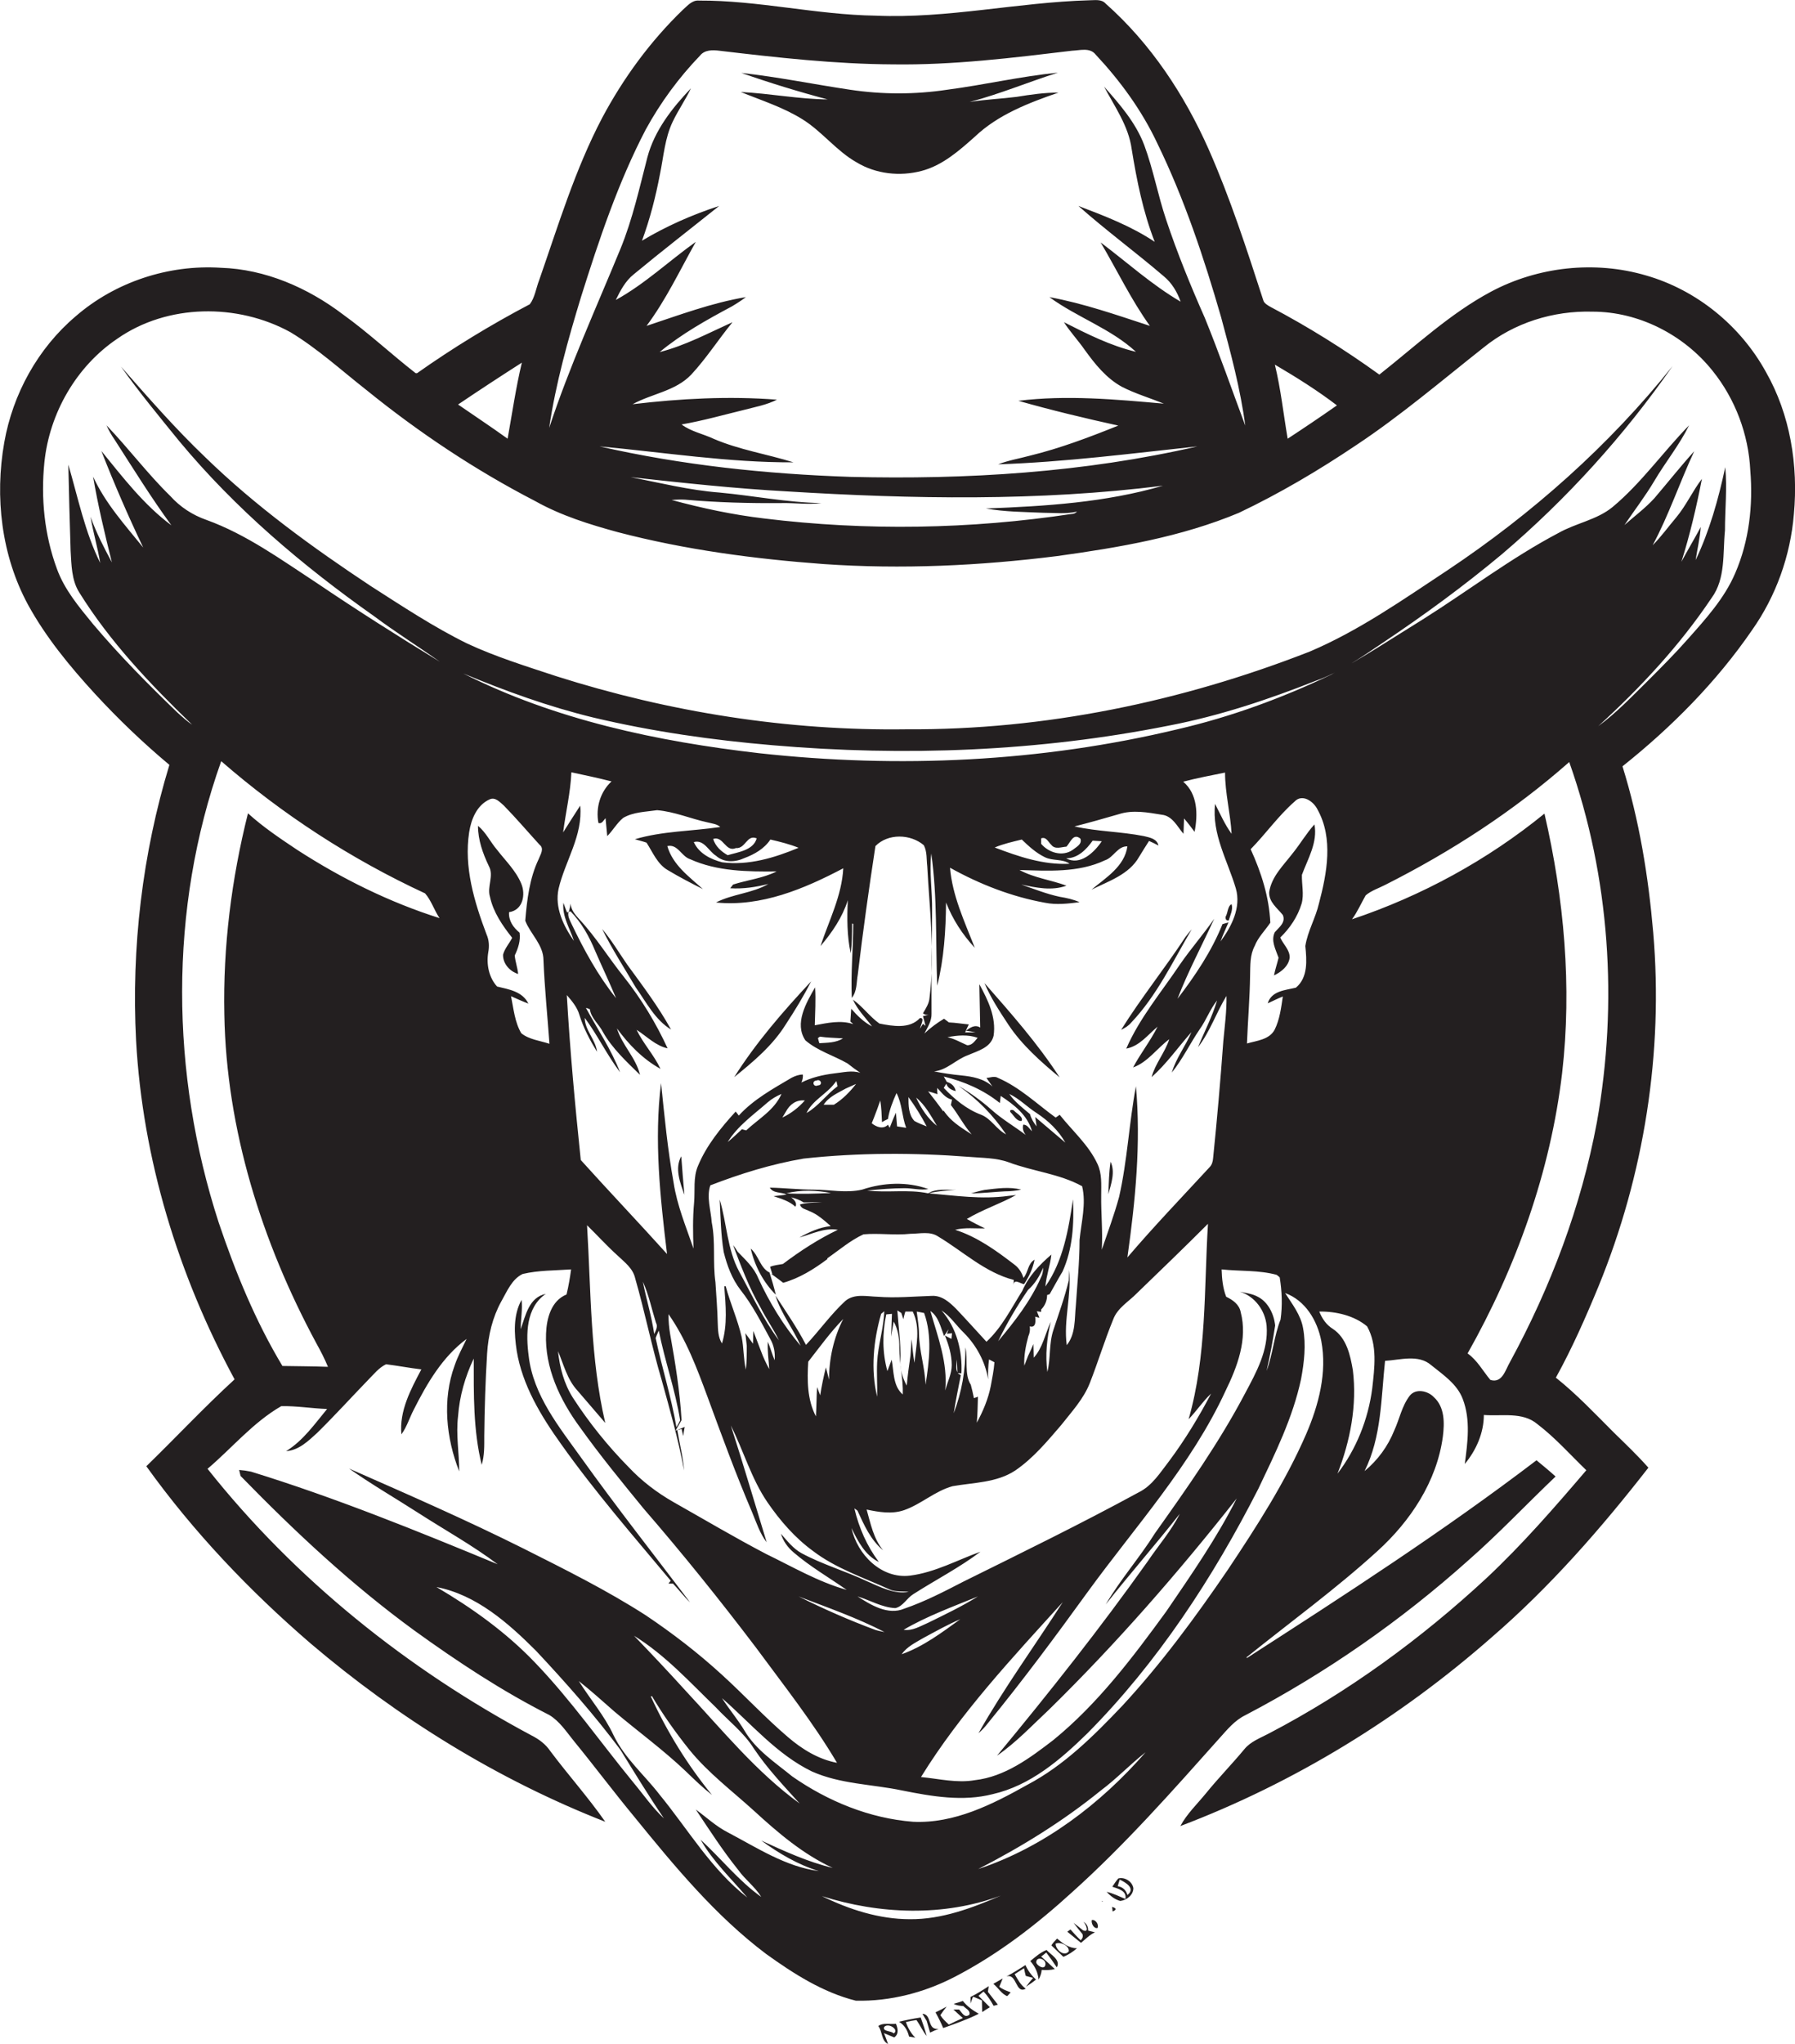 <?xml version="1.0" encoding="utf-8"?>
<!-- Generator: Adobe Illustrator 19.2.0, SVG Export Plug-In . SVG Version: 6.00 Build 0)  -->
<svg version="1.1" id="Layer_1" xmlns="http://www.w3.org/2000/svg" xmlns:xlink="http://www.w3.org/1999/xlink" x="0px" y="0px"
	 viewBox="0 0 630.5 717.5" enable-background="new 0 0 630.5 717.5" xml:space="preserve">
<g>
	<path fill="#231F20" d="M620.3,130.6c-8.9-16.2-24.3-28.8-42.1-33.9c-18-5.3-38-3.1-54.5,5.7c-14.4,7.7-26.4,19-39.2,29.1
		c-12.2-8.8-25-16.8-38.3-23.8c-1-0.6-2.2-1.2-2.5-2.4c-5.8-17.9-11.6-35.8-19.2-53c-8.5-19.1-20.3-37-36.1-51
		c-1.5-1.7-3.8-1.2-5.8-1.2c-25.1,0.7-49.8,6.5-75,5.4c-20.8-0.3-41.3-5.4-62.1-5.3c-2.4-0.2-4,1.8-5.7,3.3
		c-11.4,11-20.9,24-28.3,37.9c-9.5,18.1-15.4,37.7-22.1,56.9c-1.1,2.8-1.5,6.1-3.3,8.5c-13.7,7.2-27,15.3-39.6,24.2l-0.5,0
		c-8.6-6.7-16.6-14.2-25.5-20.6C108.1,101,93.2,94.5,77.6,94c-18.4-1.2-37.2,5-51.1,17.1c-13.2,11.2-22,27.2-25,44.2
		c-3.4,19.2-1,39.7,8.3,56.9c6.3,11.5,14.7,21.7,23.6,31.4c8.2,8.9,16.9,17.2,26.1,24.9c-9.5,31.2-13.4,64.2-11.7,96.8
		c2.3,41.6,14.8,82.3,34.6,118.9c-10.7,9.8-20.6,20.4-31,30.5c16.5,23,36.2,43.7,57.7,62.2c30.8,26.2,65.7,47.8,103.5,62.6
		c-6-8.6-13-16.4-19.3-24.8c-1.6-2.4-4-4.2-6.6-5.5c-43.6-23.3-83-54.8-113.8-93.6c8.6-7.3,16-16.3,25.9-22c5.4-0.1,10.7,0.8,16.1,1
		c-4.4,5.3-8.4,11.1-14.4,14.8c4.5-0.3,7.8-3.6,10.9-6.4c6.2-6.1,12.1-12.6,18.1-18.8c1.9-1.9,3.6-4.1,6.1-5.3
		c4.1,0.5,8.2,1.3,12.4,1.8c-3.7,7-7.8,14.6-7,22.8c1.9-2.6,2.8-5.7,4.3-8.6c4.7-9.3,10.1-18.6,18.6-24.9c-1.5,3.1-3.1,6.1-4.2,9.3
		c-4.4,12-3,25.5,1.6,37.2c0-6.5-1.2-12.9-0.4-19.4c0.5-7,2.5-13.9,5.5-20.2c0,12.5-0.2,25.1,2.8,37.3c1-3.3,0.9-6.7,0.9-10.1
		c0.1-9.7,0.4-19.3,1-29c0.4-6.4,1.9-12.7,5-18.3c2-3.5,3.7-7.8,7.5-9.6c5.5-1.3,11.3-1.2,17-1.6c-0.4,3-0.9,5.9-1.6,8.8
		c-5.4,2.2-7,8.4-7.2,13.7c-0.5,12,4.9,23.4,11.9,32.9c7,9.8,14.7,19.2,22.4,28.6c13.7,15.8,26.8,32.1,39.4,48.7
		c9.8,13.3,20.1,26.3,28.5,40.5c-6.5-1.2-12.3-4.8-17.2-9c-8.1-6.9-15.3-14.7-23.1-21.8c-8.4-7.7-17.5-14.7-26.9-21
		c-13.7-8.8-28.2-16-42.7-23.3c-20.2-10.1-40.8-19.1-61.5-28.2c7.8,5.5,16.1,10.3,24.2,15.5c9.3,6,19.1,11.4,28,18.1
		c-28.5-11.8-57.1-23.4-86.6-32.5c-1.4-0.3-2.8-0.5-4.2-0.6c0.1,0.5,0.4,1.6,0.5,2.1c19,19.5,39,38.2,61.1,54.3
		c15.1,10.9,30.7,21.2,47.3,29.6c3.7,2.2,6.1,6,8.8,9.3c7.2,8.8,14,17.9,21.3,26.7c14,17.2,28.3,34.5,46.1,47.9
		c9.6,6.9,19.9,13.5,31.5,16.4c12.1,0.3,24.3-2.9,35-8.5c15-7.8,28.5-18.2,41-29.6c18.6-16.7,35.2-35.5,51.8-54.1c2.7-3,5.3-6.2,9-8
		c28.3-14.8,54.7-33.2,78.5-54.5c10.6-9.3,20.3-19.6,30.5-29.3c-2.2-2-4.4-3.8-6.7-5.7c-32.7,24.9-67.2,47.2-101.7,69.4l-0.2-0.2
		c15.4-12.4,31.4-24,46-37.3c11.6-10.5,20.9-24.5,23-40.2c0.6-4.8,0.7-10.4-3.2-13.9c-2.1-2.2-6.3-3.1-8.4-0.5
		c-2.8,3.6-3.6,8.2-5.5,12.3c-2.2,5.5-5.8,10.4-10.4,14.2c6-12,5.8-25.7,7.2-38.7c5.3-0.3,11.7-2.4,16.2,1.5
		c4.2,3.4,9.1,6.6,11.1,11.9c2.8,7.3,1.7,15.3,0.7,22.8c4-4.8,6.7-10.9,6.7-17.2c6.3,0.5,13.6-1.2,18.8,3.2
		c6.3,4.8,11.5,10.7,17.2,16.2c-11.2,13.1-22.5,26.1-35.1,37.9c-23,21.3-48.6,40-76.4,54.5c-3,1.6-6.4,2.8-8.6,5.5
		c-4.4,5.3-9.2,10.2-13.5,15.5c-3.1,3.8-6.7,7.2-9,11.5c40.1-15.2,77.2-38,109.4-66.3c20.5-17.7,38.4-38.2,55-59.5
		c-3.8-4.3-8-8.3-12.1-12.3c-6.6-6.6-13.1-13.5-20.4-19.3c5.7-10.3,10.5-21.2,15-32.1c16-39.1,22.8-82,19.2-124.1
		c-1.7-19.8-4.9-39.5-10.8-58.4c17.2-13.7,33-29.6,45.5-47.8c8.4-11.9,13.5-26.1,14.7-40.7C631.7,163.3,628.8,145.5,620.3,130.6z
		 M469.6,142.3c-5.7,4-11.5,7.9-17.3,11.7c-1.5-8.7-2.4-17.4-4.5-26C455.3,132.4,462.8,137.1,469.6,142.3z M204.1,104.2
		c6.3-20,13-40.1,22.7-58.7c5.2-9.5,11.6-18.2,19.1-26c1.6-2,4.3-2,6.7-1.7c20.3,2.4,40.7,4.7,61.1,4.8c21.1,0.3,42-2.3,62.9-4.8
		c2.7-0.1,6.2-1.2,8.2,1.3c8.7,9.3,16.3,19.7,21.7,31.2c9.5,19.5,16.4,40.2,22.4,61c3.4,12.6,6.8,25.2,8.5,38.1
		c-4.7-12.6-9.1-25.3-14.2-37.8c-5-11.3-9.7-22.8-13.6-34.5c-2.9-8.6-4.5-17.6-7.7-26.2c-3-7.9-8.6-14.3-14.1-20.5
		c3.7,7,8.6,13.8,9.7,21.9c1.8,11.1,4,22.1,8.1,32.6c-8.2-5.5-17.6-9.1-26.8-12.6c9.7,8.6,20.2,16.3,30,24.7
		c2.8,2.3,4.7,5.5,5.9,8.9c-10.1-5.9-18.8-13.8-28.1-20.8c5.8,9.8,10.7,20.1,17.3,29.3c-11.6-3.8-23.3-7.9-35.3-10.1
		c9.7,7.1,21.5,11,30.4,19.2c-8.9-2.1-17.2-6.3-25.3-10.4c2.2,3.4,5,6.4,7.3,9.7c3.6,5,7.6,10,13.1,13c4.7,2.4,9.8,3.9,14.7,5.9
		c-16.9-1.5-34.1-3.1-51.1-1c11.6,3.3,23.3,6.1,35.1,8.7c-10.2,4.1-20.5,8-31.2,10.6c-3.7,1-7.4,1.6-11,3c23.5-0.8,46.7-3.8,70-6.3
		c-39.9,9.2-81.1,11.7-121.9,10.7c-29.6-1-59.2-4.1-88.1-10.7c22.7,2.1,45.3,5.7,68.1,5.6c-9.3-2.9-19-4.4-27.9-8.2
		c-3.8-1.8-8.1-2.6-11.4-5.1c7.5-1.3,14.9-3.4,22.3-5.2c3.8-1,7.7-1.7,11.2-3.5c-16.9-1.3-33.9-0.4-50.7,1.6
		c6.7-3.7,15.1-4.6,20.6-10.4c5.3-5.7,9.5-12.3,14.5-18.4c-8.4,3.8-16.6,8.2-25.6,10.5c7.7-6.4,16.5-11.3,25.3-16
		c1.7-1,3.4-2.1,5-3.3c-12,2-23.4,6.3-34.9,10.1c6.8-9.1,11.7-19.5,17.3-29.5c-9.4,6.7-17.9,14.8-28.1,20.4c1.6-3.3,3.4-6.7,6.3-9
		c9.9-8.2,20-16,30-24c-9.5,3.1-18.6,7.1-27.1,12.2c2.8-7.6,4.8-15.4,6.3-23.3c1.3-6.2,1.7-12.7,4.5-18.5c1.9-4,4.5-7.7,6.4-11.7
		c-6.6,6.9-12.8,14.8-15.3,24.2c-2.8,10.8-5.2,21.7-9.4,32c-8.6,20.9-18,41.5-25.1,63C195.2,134.6,199.5,119.3,204.1,104.2z
		 M366.4,180c4,0,8,0.5,11.9-0.4c-0.5,0.5-1.1,0.8-1.8,0.8c-35.7,5.4-72.2,6-108.1,1.6c-11-1.3-21.8-3.6-32.5-6.5
		c1.5-0.1,3.1-0.2,4.7-0.1c11.3,1,22.6,1.3,33.9,1.2c4.7-0.1,9.4,0.6,14,0c-12-0.2-23.9-2.6-35.8-3.7c-10.5-0.8-20.8-3.4-31.2-5.4
		c18.3,2,36.6,4,55,5c43.9,2.7,88.2,3.5,132-2c-20.2,5.9-41.3,7.2-62.2,8C353,179.7,359.7,179.7,366.4,180z M183.3,127.3
		c-2.1,8.8-3.4,17.8-5,26.7c-5.7-4.1-11.6-8-17.4-12C168.3,137,175.8,132.1,183.3,127.3z M104.5,298.4c-6-4-12-8-17.4-12.9
		c-5.8,23.1-8.8,46.9-8.3,70.6c0.7,40.4,13.2,80,32.3,115.4c1.5,2.7,2.9,5.4,4.1,8.3c-5.3-0.2-10.6-0.2-16-0.3
		c-9.5-15.8-16.5-32.9-22.4-50.4C59.9,377,59.2,319.1,77.7,267.2c21.5,18.7,45.7,34.4,71.6,46.4c2.2,2.5,3.2,5.9,5.1,8.7
		C136.7,316.7,120,308.4,104.5,298.4z M183.1,362.7c-2.3-3.9-2.7-8.6-3.6-13c2,0.9,4,1.8,6.1,2.6c-2.1-4.3-6.9-5-11-6
		c-2.9-3.2-3.8-7.8-3.1-12c0.4-2.1,0.3-4.3-0.6-6.3c-4.3-11.4-8-23.6-6.1-35.9c0.7-4.5,2.7-9.5,7.2-11.5c2-0.9,3.6,1,5,2.2
		c4.3,4.4,8.3,9.1,12.5,13.7c1.8,1.4,0.3,3.5-0.3,5.1c-3.2,6.7-4.1,14.3-4.7,21.6c1.8,4.7,6.4,8.4,6.4,13.9
		c0.4,9.8,1.4,19.5,2.1,29.3C189.6,365.3,185.8,364.9,183.1,362.7z M199.1,349.3c1.8,2.1,3.6,4.2,4.4,6.9c1.4,4.6,3.7,8.9,6.2,13
		c-0.5-4.3-4.3-7.6-4.3-11.9c4.5,6.1,7.8,13,12.4,19.1c-3.1-8-7.9-15.1-12-22.6c0.4,0.1,1.1,0.3,1.4,0.5c0.4,3.1,3.2,5.2,4.6,8
		c3.3,5.8,8.3,10.4,13,15c-1.4-6-6.3-10.4-8.1-16.3c4.1,5.6,9.1,10.8,15.3,14.2c-2.3-4.9-6.1-8.9-8.4-13.7c3.6,2.3,6.7,5.6,10.9,6.5
		c-4.1-8.9-9.2-17.3-15.3-25c-5.4-6.7-9.9-14.1-15.8-20.4c-1.4-1.5-2.8-3.2-3-5.4c-0.1,1-0.3,1.9-0.6,2.9l0.6-0.2
		c3.9,4,6.6,8.9,8.7,14c2.4,5.5,5,11,7.3,16.5c-6.4-8-11.3-17-15.7-26.2c-0.6-1.3-1.4-2.7-1-4.1l-0.5,0.2c-0.5-1.1-0.9-2.3-1.3-3.4
		c-0.5,4.8,2.3,9,3.7,13.4c-3.7-5.3-6.8-11.7-5.4-18.3c2.3-9.8,8.6-18.7,7.6-29.2c-2,3.1-4,6.2-6,9.4c0.9-7,2.6-14,2.9-21.1
		c4.7,1,9.4,2,14.1,3.2c-4,3.7-5.6,9.3-4.6,14.6c1.3,0.4,1.8-1,2.5-1.7c0.2,2.1,0.4,4.2,0.6,6.3c2-2,3.4-4.6,5.6-6.4
		c3.6-2.1,7.9-2.1,11.9-2.7c6.1,0.5,11.8,3,17.8,4.3c1.5,0.4,3.2,0.5,4.4,1.6c-10,1.5-20.3,1.4-30,4.3c1.3,0.4,2.7,0.7,4.1,1.2
		c2.2,3.4,3.8,7.5,7.4,9.6c4,2.4,8.2,4.6,12.4,6.7c-4.9-4.4-10.6-8.5-12.5-15.1c3.7-0.8,4.9,3.6,8,4.6c9.5,4.3,20.2,4.4,30.4,4.3
		c-4.8,2.4-10.3,3-15.3,4.6l-1,1.3c4.5,0.3,9-0.4,13.4-1.5c-5.7,3.3-12.6,3.5-18.4,6.5c15.9,1.6,31-4.8,44.7-12
		c-0.5,9.6-5,18.3-8,27.3c4.1-4.8,7.7-10.1,9.6-16.1c-0.3,6.2-0.3,12.5,1,18.6c0.5-3.5,0.5-6.9,0.5-10.4l0.4,0.1
		c0,8.7-0.9,17.3-0.5,26c1.9-2.4,1.6-5.4,2.1-8.2c1.8-15.1,3.9-30.1,6.2-45.1c4.4-4.5,12.3-4.3,17-0.3c1.2,2.3,0.9,5,1.2,7.4
		c0.8,15.3,2.8,30.8,0.8,46.1c-0.1,2-1.3,3.8-2.3,5.5c0.7,0.6,1.7,0.7,2.9,0.3l-2.9,0.7c0.2,0.8,0.7,2.5,0.9,3.4l-0.9-0.7
		c-0.3,0.4-0.8,1.3-1,1.7c0-1,1.9-4-0.1-3.7c-3.6,3.9-9.6,2.8-14.2,1.9c-3.4-2.4-5.9-6-9.3-8.4c1.6,3.6,4.4,6.3,6.7,9.4
		c-2.9-1.5-5.2-3.8-7.3-6.2c-0.1,1.1-0.2,3.4-0.3,4.5c0.3,0.2,0.8,0.7,1,0.9c-4.4-1.5-9.1-0.4-13.5,0.4c0.1-4.4,0.4-8.9,0.1-13.3
		c-3.1,5.4-7.4,12.7-3.4,18.6c4.3,3.7,9.9,5.3,14.8,8.1c1.5,1.2,3,2.3,4.5,3.3c-3-1-6.2-0.1-9.2,0.2c-4,0.5-7.9,1.4-11.5,3.2
		c0.4-0.9,0.6-1.9,0.5-2.8c-1.4,0-2.7,0.5-3.9,1.1c-6.6,3.9-13.4,7.6-18.6,13.3c-0.3-0.4-0.8-1.1-1.1-1.4
		c-5.2,5.7-10.2,11.8-13.2,19c-1.8,4.1-1,8.7-1.4,13c-0.5,5.4-0.4,10.8-0.2,16.1c-2.6-7.6-5.8-15.2-7-23.2
		c-2.1-11.6-3.2-23.3-4.4-34.9c-2.5,20-0.3,40.2,2.1,60c-10-11.1-20.3-21.9-30.3-33C202,388,200.2,368.7,199.1,349.3z M255.6,300.2
		c-2.3-1.3-4.3-3.1-5.1-5.7c3.6-1.2,4.3,4.8,8,3.2c3.4,0.3,3.8-4.9,7.3-3.4C264.6,298.5,259.3,299.1,255.6,300.2z M270.6,294.7
		c3.4,0.8,6.7,1.6,9.9,2.9c-8.4,3.5-17.6,6.3-26.8,5.1c-4-1-8.2-3.1-10-7.1c3.6-1,5.2,3.2,7.8,4.8c2.8,2.5,6.8,2.3,10,0.8
		C265,299.9,268.5,297.9,270.6,294.7z M333.7,304.6c10.4,5.8,21.7,10.2,33.4,12.3c4,0.8,8.1,0.3,12.1-0.2c-2.2-1-4.6-1.5-7-1.9
		c-4.7-1-9.1-2.8-13.5-4.3c5.2,1.1,10.7,2.3,15.9,0.4c-5.4-2-11.3-2.7-16.5-5.5c10,0.3,20.7,1,30-3.4c3.1-1,4.4-5,7.9-4.9
		c-1,7.1-7.6,11-12.6,15.2c6-3,13.2-5.3,16.7-11.5c1.2-1.9,2.3-3.8,3.5-5.6c1.1,0.5,2.2,1,3.3,1.6c-0.5-2.4-3.1-2.8-5.1-3.3
		c-8.1-1.6-16.4-1.6-24.4-3.4c5.2-1.3,10.4-2.8,15.6-4.3c4.9-1.6,10.2-0.6,15.1,0.2c3.7,0.4,5.4,4.1,7.6,6.7
		c0.1-1.8,0.1-3.6,0.2-5.4c1.3,1.5,2.5,3.1,3.7,4.7c1.2-6.1,1.1-13.3-4-17.6c4.9-1.3,9.8-2.2,14.7-3.2c0,7.2,1.9,14.3,2.3,21.5
		c-2.4-3.3-4-7-5.8-10.5c-1.2,10.6,4.4,19.9,7.3,29.7c1.9,6.7-1.5,13.3-5.4,18.6c0.8-2.3,1.9-4.5,2.8-6.7c-0.5,0.1-1.6,0.5-2.1,0.6
		c-3.8,9.5-9.6,18.1-15.8,26.2c3.7-9.6,8.6-18.7,12.9-28.1c-3.8,5.5-8.2,10.5-12,16c-6.5,9.7-14.2,18.8-18.9,29.6
		c4.7-0.9,7.5-4.8,11-7.7c-2.5,5-6,9.4-8.6,14.3c5.1-1.8,8.4-6.7,12.7-9.9c-1.5,4.7-4.9,8.5-6.2,13.3c5.3-4.7,9.3-10.5,14-15.8
		c-2,4.8-5.4,9.1-6.9,14.2c3.8-4.7,6.4-10.2,9.8-15.2c2.3-3.2,3.6-7,6.1-10.1c-1.7,5.7-4.5,11-6.7,16.4c4.2-5.4,6.4-12.1,10-18
		c0.1,5.3-0.6,10.5-1.1,15.8c-1,13.8-2.2,27.5-3.6,41.2c-0.1,1.2-0.4,2.3-1.3,3.2c-9.7,10.5-19.5,20.7-28.8,31.6
		c2.8-19.9,4.8-40,3-60.1c-2.4,12.8-3,26-5.9,38.8c-1.7,6.3-4,12.4-6.1,18.6c0.4-6.4-0.3-12.8-0.2-19.2c0-3.7,0.3-7.5-1.3-10.9
		c-3.1-6.7-8.8-11.6-13.3-17.3c-0.3,0.3-1.1,0.8-1.4,1c-6.6-4.8-12.6-10.6-20.2-13.9c-1.3-0.8-2.8-0.1-4.1,0c0.7,1,1.4,2,2.1,3
		c-3-2.8-7.1-3.5-11-3.9c-3.2-0.3-6.4-0.8-9.5-1.4c4.6-0.5,7.7-4.2,11.9-5.7c3.4-1.5,8-2.6,9-6.8c1-6.5-2-12.6-5-18.1
		c0.1,5.1,0.2,10.1,0.3,15.2c-1.9-1.2-3.6,0.1-5,1.1c0.8,0.1,2.5,0.4,3.4,0.6c-1.2,0-2.5,0-3.7,0c0.4-1,0.9-1.9,1.3-2.8
		c-2.3-0.2-4.6-0.6-7-0.7c-0.4-0.3-1.3-1-1.7-1.3c-2.5,1.5-4.8,3.2-6.9,5.2c1.1-2.2,2.6-4.4,2.5-7c-0.1-12,0.2-24.1,0.2-36.1
		c0.1-6.7-1-13.4-0.3-20.1c2.2,15.4,1.5,31,2.1,46.4c2.4-9.5,3-19.4,3.1-29.2c2.3,5.9,5.8,11.3,10.1,15.9
		C338.7,323.3,334.5,314.3,333.7,304.6z M376.7,298.4c-3.6,2.4-8.4,0.9-11-2.2c0-0.5,0-1.5,0-1.9c1.8-0.7,2.5,1.3,3.6,2.3
		c1.3,1.7,3.6,0.7,5.3,0.6c1.4-1.5,2.4-4.9,4.9-2.8C380.2,296.4,377.9,297.4,376.7,298.4z M383.8,295.1c0.8,0,2.4,0.2,3.2,0.2
		c-2.6,3.9-7.6,8.7-12.5,6C378.6,301.3,381.6,298.2,383.8,295.1z M367,300.9c2.8,1.4,6.2,0.5,8.7,2.3c-9.1,0.5-17.9-2.5-26.3-5.7
		c3-1.3,6.3-2,9.5-2.8C361.4,297.1,363.9,299.4,367,300.9z M439.3,298.1c5.3-5.4,9.7-11.7,15.4-16.7c2.7-2.9,6.7-0.1,8.1,2.8
		c5.6,10.1,3.3,22.3,0.5,32.9c-1.2,5.2-4,9.8-4.8,15c0.5,5,1,11-3.3,14.6c-3.7,0.9-8.6,1.1-9.9,5.5c1.8-0.8,3.5-1.7,5.3-2.4
		c-0.6,4-1.1,8.1-2.9,11.7c-1.9,3.5-6.3,3.8-9.7,4.8c0.3-8,1-16,1.1-24c0.1-3.4-0.1-7,1.6-10.2c1.2-3.1,3.7-5.5,5.5-8.2
		C445.8,314.9,443,306.2,439.3,298.1z M448.4,447.5c0.3,0.2,0.8,0.6,1.1,0.9c0.8,4.9,1,9.9,0.3,14.8c-2.3,5.8-2.7,12.1-4.9,18
		c1.2-5.3,2.2-10.6,3-15.9c-0.4-4-2.5-8.4-6.3-10.2c-1.9-1-4.1-1.2-6.1-1.7c5.3,1.7,8.9,6.6,9.4,12c0.7,8.5-3.6,16.3-7.5,23.6
		c-9.1,17.3-20.4,33.3-31.7,49.2c-5.4,8.6-12.2,16.3-17.3,25c8.5-10.8,17.6-21.1,26-31.8c-3,6-7.5,11.1-11.2,16.6
		c-16.7,23.5-34.6,46.1-53,68.3c6.7-4.6,12.3-10.6,18.2-16.1c23.7-23.2,45.5-48.2,66-74.2c-7,13.9-15.9,26.7-24.7,39.6
		c-11.8,16.2-24.1,32.5-39.7,45.2c-8.2,6.3-17,12.9-27.6,14.1c-6.3,1.1-12.6-0.5-18.9-1.1c13.9-22.5,32.1-41.9,49.8-61.4
		c-9.8,15.3-20.6,30.1-29.6,46c1.2-1,2.3-2.2,3.3-3.5c12.2-14.9,23.7-30.4,35-46c16.8-23.1,36.4-44.5,48.5-70.7
		c4.1-8.4,7.8-18.1,5.3-27.6c-0.5-2.7-2.8-4.3-5.1-5.4c-1.2-3.1-1.5-6.4-1.6-9.6C435.6,446.3,442.1,445.8,448.4,447.5z M319.6,553.1
		c-10,1.2-18.5-7.4-20.5-16.7c2.2,4.6,4.8,9.6,9.6,11.9c-4.2-5.6-7-12-8.6-18.8c0.3,0.2,0.9,0.6,1.1,0.8c2.3,5,4.6,10.3,9,13.9
		c-3.4-4.1-4.4-9.4-5.8-14.3c4.3,0.9,8.9,1.7,13.2,0.2c6-2.1,10.8-6.7,17-8.4c7.4-1.3,15.5-1.2,22-5.5c6.3-4.3,11.2-10.2,16.1-15.9
		c3.7-4.7,7.9-9.2,10.1-14.8c2.9-7.4,5.2-15,8.2-22.3c1.5-4.1,5.5-6.3,8.3-9.2c8.4-8.1,16.8-16.2,25-24.4
		c-1.4,22.9-0.4,46.3-6.8,68.6c2.8-2.9,5-6.3,7.9-9c-4.3,8.2-9.1,16.1-14.6,23.5c-3.2,4.1-6,8.8-10.9,11.2
		c-20.2,11-40.9,21.1-61.5,31.3c-6.8,3.5-13.5,7-20.8,9.5c-5.7,2.4-11.7-1.3-16.4-4.3c4.4,1.3,8.6,3.9,13.3,4.1
		c2.7-0.6,4-3.5,6.3-4.9c7.8-5,16.2-9.3,23.6-14.9C336.3,547.6,328.4,552,319.6,553.1z M283.1,472.1c-3.1-6-7-11.6-10.7-17.3
		c1.9,6.3,6.2,11.5,8.8,17.6c-6.1-7.2-11-15.3-14.9-23.8c-1.5-3.7-4.5-6.4-7.2-9.2c-0.5-0.8-1-1.6-1.6-2.3
		c2.8,7.4,5.6,14.9,9.6,21.8c2,4,4.6,7.6,6.5,11.6c-5.6-7.5-9.5-16-14-24.2c-4.2-7.8-4.3-16.9-6.8-25.2c0.3,6.1,0.4,12.3,1.4,18.4
		c1.2,4.8,2.9,9.4,5.9,13.3c4.2,5.3,7.3,11.4,10.5,17.3c1.3,2.3,1.7,4.8,1.5,7.4c-0.9-2.1-1.5-4.4-2.4-6.5c-0.2,3.2,0.3,6.4,0.5,9.6
		c-1.1-2-2.1-4.1-2.9-6.3c-0.9-2.4-1.8-4.7-2.7-7.1c0,1.5-0.1,3-0.1,4.5c-0.9-1.2-1.8-2.5-2.7-3.7c0.2,1.5,0.3,3,0.5,4.4
		c0,2.8,0,5.6-0.3,8.4c-0.9-3.8-0.7-7.7-1.5-11.5c-1.4-6.1-4-11.8-5.6-17.8l-0.5,0c0.5,6.7,1.2,13.5-0.8,20.1
		c-1.4-2.2-1.4-4.8-1.5-7.3c-0.1-4.7-0.5-9.4-0.8-14.2c-1-7,0.1-14-1.3-21c-0.3-4.3-1.9-8.9-0.5-13c10.6-4.1,21.6-7.5,32.8-9.4
		c19.3-2.1,38.8-2.1,58.1-0.6c4.6,0.4,9.5,0.3,13.9,1.9c8.5,3.2,17.8,4,25.8,8.4c1.5,6.2-0.3,12.6-0.9,18.9c0,7.7-0.8,15.3-1.3,22.9
		c-0.5,4.8,0,10-3.2,14c-1.2-8.9,1.8-17.6,0.8-26.4c0,0.9-0.1,2.8-0.1,3.7c-1.4,5.9-3.5,11.6-5.4,17.4c-1.6,4.8-0.9,9.9-2.1,14.7
		c-0.8-5.9-0.2-11.8,1.2-17.6c-2,4.2-2.8,9.1-6,12.6c0-1.2-0.1-3.6-0.1-4.8c-0.6,1.4-1.2,2.8-1.9,4.2c-0.4,1.1-0.9,2.3-1.3,3.4
		c-0.2-3.5,0.5-6.9,1.4-10.3c0.5-1.1,0.7-2.3,0.5-3.5c2.3,0.7,2.1-2.2,1.9-3.4l1.5,0.4c-0.2-0.6-0.7-1.7-0.9-2.3l1.5,0.2l0-0.8
		c1.4-1.4,2.1-3.2,2.1-5.1l0.9-0.3c1.5-2.6,2.9-5.3,4.5-7.9c3.6-7.9,4.1-16.8,3.7-25.4c-1.6,10.6-3.4,21.6-9.7,30.6
		c0.3-3.8,1.7-7.4,2.1-11.2c-4.2,3.6-8,7.6-10.2,12.7c-3.9,6.2-7.2,12.9-12.6,17.9c-3.5-3.8-7-7.7-10.6-11.5c-2.3-2.3-5-4.8-8.6-4.6
		c-6.3,0.2-12.7,0.8-19.1,0.3c-3.8-0.1-8.1-1.2-11.3,1.5C291.9,461.3,287.8,467.1,283.1,472.1z M296.2,463c-3.4,6.6-5,14-5,21.3
		c-0.4-1.4-0.7-2.9-1.1-4.3c-0.8,3.2-1.5,6.5-2,9.8c-0.3-0.7-0.8-2.2-1.1-2.9c-0.2,3.4-0.2,6.8-0.4,10.3c-3.1-5.9-3.1-12.8-2.7-19.2
		C287.9,472.9,291.7,467.6,296.2,463z M255.6,400.9c3.5-5.7,9.1-9.6,14-13.9c1.5-1.3,3.1-2.2,4.9-3c-2.5,5.7-8,8.7-12.4,12.8
		c-0.4-0.1-1.1-0.3-1.5-0.4C259,397.9,257.3,399.5,255.6,400.9z M274.8,392.3c0.3-0.5,0.9-1.5,1.2-2c1.4-2.6,3.6-4.3,6.7-4
		C280.5,388.8,277.8,390.9,274.8,392.3z M293.2,380.2l0.6-0.7c0.1,0.5,0.3,1.4,0.4,1.8c-3.9,2.9-6.7,7-10.9,9.4
		C285.4,386.2,290.3,384.1,293.2,380.2z M286.8,379.3c1.6-0.7,2.3,1.7,0.5,1.7C285.7,381.8,285,379.4,286.8,379.3z M297.1,382.1
		c0.9-0.4,2.7-1.2,3.6-1.6c-2.2,2.8-4.7,5.4-7.8,7.3c-0.9,0-2.7,0-3.6,0C291.2,384.9,294.3,383.7,297.1,382.1z M306.2,394.3
		c0.2-0.5,0.6-1.5,0.8-2c0.8-2,1.5-4,2.2-6c0.4,2.5,0.5,5.1,0.6,7.6c0.5-0.3,1.6-0.9,2.1-1.1c0.5-3.2,1.7-6.2,3-9.1
		c2,3.8,1.9,8.3,3.4,12.2c-1.1-0.2-2.1-0.3-3.2-0.5c-0.1-1.6-0.3-3.2-0.4-4.8c-0.8,1.7-1.5,3.5-2.2,5.3c-0.2-0.3-0.5-0.9-0.6-1.1
		C310.3,396.5,307.9,395.7,306.2,394.3z M329.2,381.9c1.5,1.5,2.8,3.6,5.2,4.1c-0.1,0.5-0.3,1.4-0.4,1.9c2.6,3.3,4.5,7.1,7.3,10.3
		c-3.1-2-6.3-3.9-8.7-6.8c-0.3-0.4-0.9-1.1-1.1-1.5l-0.2,0.2c-1.7-2.4-3.5-4.7-5.3-7c0.8,0.2,2.5,0.7,3.3,1
		C329.2,383.5,329.2,382.5,329.2,381.9z M332.6,379.8c-0.3-0.5-0.8-1.4-1.1-1.9c7.1,1.7,14,4.7,19.7,9.3c0.1-0.6,0.2-1.9,0.3-2.5
		c4.7,3.1,9.4,6.7,11,12.4c-1-0.9-1.7-2.4-3.1-2.3c-0.3,1.3,0,2.5,0.9,3.6c-4-3-8.3-5.5-12-8.8c-3.6-3.2-7.5-6-11.6-8.4
		c6.6,4.6,12.2,10.3,16.7,17c-3.4-1.7-5.2-5.5-8.8-6.9c-5.1-1.9-9.4-5.5-13.1-9.4l0.9-1.5c0.4,1.5,1.9,2.3,3.3,2.6
		C335.4,381.3,334.1,380.2,332.6,379.8z M364.1,395.4c-1-1.3-1.9-2.7-2.3-4.3c-2.6-2.2-5.4-4.3-7.3-7.1c3.6,1.7,6.3,4.6,9.6,6.7
		c4.1,2.7,7.7,6.1,10.1,10.4c-3.5-3-7.1-6-10.6-9C363.8,393,364,394.6,364.1,395.4z M329.1,395.2c-3.3-2.6-5.6-6.2-7.3-9.9
		C325,387.9,327,391.7,329.1,395.2z M325.5,395.4c-1.5-0.6-2.9-1.1-4.3-1.9c-2.1-2.2-2.1-5.5-2.1-8.4
		C321.5,388.4,323.6,391.8,325.5,395.4z M350.6,470.8c3-6.2,6.6-12.3,10.5-18c2.4-2.1,4.1-4.9,5.3-7.8c0,1.2-0.2,2.4-0.8,3.5
		C362,456.7,356.4,463.9,350.6,470.8z M342.1,490.8c-0.3-1.6-0.7-3.1-1.1-4.7c-2.4-3.8-0.9-8.9-1.9-13.1c0.1,7.9-1.3,15.7-4.1,23.1
		c0.7-4.5,1.6-8.9,2.5-13.4c-0.5-0.2-0.8-0.4-1.1-0.7l1.3,0.1c0.4-8-1.7-16-7-22.1c3.2,2.1,5.2,5.3,7.9,7.9
		c4.4,4.4,7.5,10.2,8.5,16.3c-0.1-2.3,0-4.7,0.3-7l1.9,1c-0.2,2.8-0.8,5.6-1.3,8.4c-0.9,4.5-2.7,8.8-4.9,12.8
		c0.3-3.1,0.3-6.1,0.4-9.1L342.1,490.8z M336.1,477.2c0.1,1.5,0.1,3,0.2,4.5C335.6,480.6,336,478.8,336.1,477.2z M334.3,479.2
		c0,3.1-1.5,5.9-2.3,8.9c1-9.6-2.6-18.8-5.2-27.9c2.9,2,3.6,5.7,4.8,8.8c0.5-0.8,1.1-1.6,1.6-2.4l-0.6,1.6l1.8-0.2
		c0,0.5-0.2,1.5-0.2,2c-0.8-0.4-1.6-0.8-2.3-1.2C333.2,472,334.3,475.5,334.3,479.2z M308.1,490.3c-2.3-9.6-1.3-19.7,1.4-29.1
		l1.1-0.9c-0.2,6-2.2,11.9-2.5,17.9C307.9,482.2,308.2,486.3,308.1,490.3z M311.3,461.4l2-0.2c-0.1,2.7-0.2,5.3-0.3,8
		c0.3-1.8,0.6-3.5,0.9-5.3c1.6,2.8,2,6,2,9.3c0,5.5,1.4,10.8,1.2,16.3c-3.5-3-3.1-8.1-3.9-12.2c-0.5,1.3-1,2.6-1.5,4
		C309.9,474.8,309.9,468,311.3,461.4z M316.3,477.2c0.1-5.8-0.7-11.4-1.1-17.2l1.4,0.9c0.2,0.5,0.5,1.6,0.7,2.2
		c0.2-0.9,0.4-1.8,0.7-2.7c0.6,0,1.9,0,2.6,0c2.8,5.7,1.2,12,0.6,18c-0.5-2.8-0.7-5.5-1-8.3c-0.2,1.9-0.2,3.8-0.4,5.8
		c-0.5,3.5-1,7-1.3,10.5C316.9,483.5,316.1,480.4,316.3,477.2z M322,460.4c0.7,0.1,2,0.4,2.6,0.5c2.9,8.1,1.8,16.9,0.5,25.2
		c-0.2-6-2.2-11.8-2.3-17.9C322.8,465.6,322.3,463,322,460.4z M343.5,560.4c-5.6,3.5-11.5,6.3-17.4,9.2c-2.8,1.2-5.6,3-8.7,2.5
		C325.6,567.3,334.7,564,343.5,560.4z M324.3,575c4.3-2.3,8.5-4.7,13-6.6c-6.5,4.7-13,9.6-20.6,12.3
		C318.6,578,321.6,576.6,324.3,575z M332.8,364.1c3.5-0.7,7.2-1,10.6,0.2c-1,1.1-1.9,2.7-3.7,2.6
		C337.4,365.9,335.2,364.6,332.8,364.1z M296.1,364.5c-2.5,1.6-5.5,1.5-8.3,1.7c-0.1-0.4-0.4-1.3-0.5-1.8c0.2-0.1,0.5-0.4,0.7-0.5
		C290.6,364.3,293.3,364.3,296.1,364.5z M231.4,467.1c2.1,10.6,5.8,20.8,7.5,31.5c-0.4,0.8-0.8,1.6-1.3,2.4
		c-1.8-10.6-5.1-20.9-7.3-31.3C230.6,468.8,231,468,231.4,467.1z M229.8,468.3c-0.9-6.2-2.8-12.3-4-18.4c2.1,4.6,3.1,9.6,4.6,14.4
		C231.2,465.7,230.3,467.1,229.8,468.3z M236.6,527.3c-5.8-3.3-11.2-7.4-15.8-12.3c-7.3-7.4-13.9-15.6-19.6-24.4
		c-3.1-4.9-4.6-10.6-5.2-16.3c2,4.7,3.2,9.9,6.8,13.8c3.3,3.8,6.5,7.6,9.8,11.4c-5.3-22.7-5-46.3-6.4-69.4c3.6,3.5,7,7.3,10.8,10.7
		c2.4,2.3,5.3,4.4,6.1,7.9c3.4,11.8,5.8,23.9,9.3,35.7c2.9,10.5,5.9,21,7.9,31.8c-0.4-4.8-1.6-9.5-2.4-14.2c0.4-0.1,1.2-0.3,1.5-0.4
		c0.2,0.8,0.4,1.7,0.6,2.5c0.1-1.1,0.3-2.2,0.5-3.2l-3.2,1.3c0.5-0.9,1.6-2.8,2.1-3.7c-0.6-10.1-2.2-20.1-4-30.1
		c-0.4-2.3-0.6-4.7-0.6-7.1c6.2,8.8,10,19,13.7,29c5,13.6,10,27.3,15.7,40.6c1.5,3.6,2.7,7.4,5.1,10.5c-4.2-13.7-8.2-27.4-12.6-41
		c4.5,8.9,7.2,18.7,12.9,27c4.4,6.4,9.6,12.4,15.9,17c8.1,6.2,17.9,9.4,27.1,13.6c2.1,0.9,4.4,0.5,6.6,0.8c-5.1,0.9-10-1.7-14.6-3.7
		c-7.6-3.6-15.7-5.9-23.1-9.9c-2.9-1.6-5-4.3-7.2-6.8c0.8,2.6,2.4,4.8,4.4,6.5c5.8,5,12.4,8.8,18.7,13.2c-10-2.8-19-8.1-28.3-12.6
		C258.2,539.8,247.4,533.4,236.6,527.3z M280.5,560.4c10.2,3.9,20.5,7.5,30.2,12.5c-1.1-0.2-2.1-0.4-3.1-0.7
		C298.4,568.8,289.3,564.8,280.5,560.4z M251.4,599.3c4.5,4.8,9.9,8.9,13.4,14.5c4.7,7,10.5,13.1,16.1,19.3
		c-15.2-11-27.2-25.8-39.9-39.4c-6-6.6-12.1-13.1-18.3-19.5C233.6,580.9,242.3,590.5,251.4,599.3z M222.3,625.5
		c-11.4-13.9-21.8-28.8-34.3-41.8c-10.1-10.6-22.1-19.2-34.7-26.6c14,2.7,25.2,12.6,35,22.4c10.4,11.1,20.5,22.5,29.6,34.7
		c5,8.1,10,16.3,15.3,24.1C229.1,634.5,225.9,629.8,222.3,625.5z M255.6,643.2c-4.1-2.1-7.5-5.3-11.2-8c4.8,7.2,9.5,14.5,14.9,21.2
		c2.4,3.4,5.9,5.9,8.1,9.5c-8-5.7-14.1-13.5-21.3-20.1c4.3,7.6,10.8,13.7,16.4,20.3c-12.6-9.8-20.8-23.9-30.8-36.1
		c-5.4-7-12.3-12.8-16.2-20.9c-3.2-6.9-8.2-12.6-12.2-19c4.3,3.4,8.4,7.1,12.5,10.7c8.3,7,17.1,13.4,25,20.9c3,2.9,6,5.8,9.3,8.4
		c-8.6-10.5-15.8-22.2-21.5-34.6l0.4-0.1c3.9,6.6,8.4,12.9,13.2,18.9c6.6,8.1,15,14.4,22.7,21.4c8.4,7.7,17.2,15.2,27.6,20
		c-8.8-2.1-17-5.9-25.1-9.6c6.2,4.5,12.9,8.5,20.2,10.7C276,655.3,265.9,648.6,255.6,643.2z M319.6,673.7c-10.8,0-21.3-3.4-30.9-8.1
		c20.3,6.4,42.7,7.3,62.9-0.2C341.4,669.8,330.8,673.8,319.6,673.7z M343.6,656.1c15.2-7.8,29.8-16.8,43.1-27.6
		c5.5-4.1,10.3-9.2,15.7-13.4C386.6,633.2,366.7,648.4,343.6,656.1z M458.8,503.4c-7.3,16.8-17.3,32.3-27.5,47.6
		c-11.4,16.7-23.4,33-37.1,47.8c-10,10.5-20.4,20.9-33.3,27.7c-12.3,6.9-25.7,13.7-40.2,13c-15.3-1.2-29.9-7.2-42.4-15.9
		c-6-4.9-12.8-9.3-16.8-16.1c-2.4-4-5.4-7.5-7.9-11.4c10.2,8.9,19.2,19.7,31.5,25.7c10,4.5,21.2,4.5,31.7,6.7
		c10.5,2.1,21.4,4,31.9,1.3c13.2-3,23.8-12.1,33.2-21.3c24.7-24.9,44.2-54.7,60.1-85.9c5.9-12.4,12.1-24.9,15-38.5
		c1.1-5.9,1.8-12,0.7-17.9c-0.8-4.6-3.8-8.4-6.3-12.3c7.1,2.6,11.3,9.6,12.7,16.8C466.2,481.8,463.2,493.2,458.8,503.4z M482,487.4
		c-1.4,10.8-5.6,21.3-12.2,29.9c4.5-11.5,6.9-24,5.4-36.3c-0.9-5.3-2.2-11.3-7-14.5c-2.3-1.4-3.8-3.6-4.8-6.1
		c5.8-0.1,12.3,1.4,16.8,5.2C483.9,472.2,482.8,480.2,482,487.4z M560.9,394c-5.5,29.5-16.2,57.8-30.5,84.1
		c-1.6,2.7-2.7,7.6-6.9,6.3c-2.6-3.1-4.6-6.9-8-9.3c17.1-30.3,29.1-63.8,33.2-98.4c3.5-30.4,0.7-61.3-6.2-91.1
		c-20,16.3-43.1,28.9-67.6,37.1c1.9-2.6,3.2-5.6,4.8-8.4c2-1.7,4.6-2.5,6.9-3.7c23.2-11.7,45.1-25.9,64.6-43.1
		C565.5,307.9,568.4,352,560.9,394z M609.5,201.2c-3.8,8.9-10.4,16.1-16.7,23.2c-4.5,5.1-9.4,10-14.2,14.8
		c-5.5,5.4-10.9,11.1-17.2,15.7c14.8-13.5,28.6-28.3,39.8-45c5-6.8,3.9-15.8,4.7-23.7c0-7.4,0.8-14.8,0.1-22.2
		c-2.4,11.2-5.5,22.3-10.4,32.6c0.6-3.9,1.5-7.7,1.8-11.6c-2.2,4.1-4.6,8.1-6.8,12.2c3-9.5,5.3-19.3,7.2-29.1
		c-3.3,4.3-5.5,9.3-9,13.5c-2.8,3.3-5.3,6.8-8.3,9.8c5.7-10.6,9.5-22.1,14.6-33c-4.8,5.3-9.3,11-14,16.5c-3.2,3.5-7,6.3-10.5,9.4
		c3.5-5.2,7.3-10.1,10.5-15.5c3.9-6.6,8.8-12.6,12.2-19.5c-9.2,9.4-16.8,20.3-26.9,28.7c-5.5,4.5-12.8,5.6-19,9.1
		c-16.7,8.8-31.7,20.3-47.6,30.3c-10.7,6.6-21.2,13.6-32.4,19.5c-17.2,8.2-35.2,14.8-53.8,19.1c-48,11.5-97.9,13.8-146.9,8.4
		c-35.7-4.1-71.7-11.7-104-28c14.9,6.2,30.1,11.7,45.8,15.5c20.7,4.9,41.7,7.9,62.9,9.7c46.4,4,93.5,2.2,139.2-6.9
		c17.7-3.4,34.8-9.1,51.5-15.7c8.6-3,16.1-8.3,23.5-13.3c14.5-9.7,28.6-20,42-31.2c22.7-19.3,42.9-41.6,59.9-66
		c-22.3,27.9-49.4,51.9-79.1,71.7c-15.6,10.3-31.1,21.2-48.3,28.5c-45,17.6-93.2,27.6-141.6,27.3c-41.7,0.6-83.3-6-123-18.6
		c-10.6-3.5-21.3-6.8-31.4-11.5c-11.8-5.8-22.8-13.1-33.9-20.2c-20.4-13.5-40.4-28-58-45.1c-10.5-10-20.1-21-29.7-31.9
		c6.4,9,13.5,17.6,20.5,26.2c19.7,23.7,43.3,43.7,68.4,61.4c7.5,5.6,15.5,10.6,23.1,16c-14.6-8.9-29.1-18.1-43.3-27.7
		c-12.4-8.1-24.6-17-38.7-22.1c-4.9-1.7-9.3-4.6-12.7-8.4c-8-7.8-14.7-16.8-22.4-24.8c0.8,1.8,1.8,3.5,2.9,5.1
		c6.5,10.1,12.8,20.3,19.9,30c-9.7-7.2-17.1-16.9-24.6-26.1c4.5,11.5,9.4,22.8,14.7,33.9c-6.4-7.9-13.3-15.5-17.6-24.9
		c1.7,10.1,4.1,20.1,6.6,30.1c-2.8-5.2-5.5-10.4-7.5-16c0.9,5.4,2.5,10.8,3.4,16.2c-5.4-10.9-7.8-22.9-11.2-34.5
		c0.2,10.1,0.5,20.2,0.8,30.2c0.3,4.9,0.3,10.3,3,14.6c10.8,17.4,25,32.3,39.7,46.5c-1.8-1.2-3.4-2.7-5-4.1
		c-10.4-10-20.5-20.2-29.8-31.2c-4.9-6-10-12-12.7-19.4c-4.4-11.9-5.7-24.8-4.4-37.5c1.8-17.2,11.2-33.6,25.6-43.3
		c17.6-12.3,42.2-12.5,60.8-2.3c9.6,5.8,17.9,13.4,26.7,20.3c18.4,14.9,38.2,28.1,59.3,39c9.1,5.1,19.1,8.2,29,10.9
		c23.7,6.2,48,9.4,72.3,11.2c27.4,1.9,54.9,0.6,82-2.8c21.7-3,43.6-6.7,63.9-15.2c14.3-6.8,28-14.9,41.1-23.7
		c15.7-10.4,30.1-22.7,44.8-34.3c10.7-8.7,24.5-13,38.3-12.6c16.2,0,32,8.1,42.1,20.7c8,9.9,12.7,22.4,13.3,35.1
		C615.8,177.3,614.4,189.9,609.5,201.2z"/>
	<path fill="#231F20" d="M281.9,41.9c6.9,4.3,11.9,11.1,19,15.1c6.8,4.1,15.2,5,22.8,3c7.3-1.9,13.2-7.1,18.7-12
		c8.2-7.8,19-11.9,29.4-15.5c-4.9,0-9.8,0.7-14.7,1.5c-5.5,0.7-11,0.9-16.5,1.8c10.6-2.8,20.6-7,31-10.3c-13.1,1.3-25.9,4.3-38.9,6
		c-11.3,1.7-22.8,1.7-34.1,0c-12.8-1.9-25.4-4.5-38.2-5.9c10,3.5,20.1,6.6,30.3,9.3c-10.2-0.1-20.3-2.1-30.5-2.6
		C267.6,35.3,275.2,37.7,281.9,41.9z"/>
	<path fill="#231F20" d="M183.1,310.2c-1.9-4.6-5.6-8.1-8.6-12c-2.3-2.7-3.8-6-6.6-8.3c0,5,1.7,9.7,3.8,14.1
		c1.9,3.4-0.7,7.2,0.4,10.8c1.2,5.5,4.4,10.1,7.8,14.4c-1,2-2.6,3.7-3.2,5.9c-0.1,3.2,2.4,5.9,5.3,6.8c-0.2-2.2-1-4.3-1.2-6.5
		c1.2-2.5,2.1-5.2,1.7-8c-2.2-1.8-3.9-4.2-3.7-7.2C183.7,319.5,184.7,314,183.1,310.2z"/>
	<path fill="#231F20" d="M447.8,327.2c-1.5,3,0.3,6.1,1.3,9c-0.5,2.1-1.2,4.1-1.6,6.2c2.5-1.2,5.1-3.2,5.5-6.2
		c0.1-2.8-2.3-4.7-3.3-7.1c3.4-3.3,6.1-7.3,7.5-11.9c0.9-3.3,0-6.7,0.1-10.1c2.1-5.7,5.6-11.4,4.4-17.7c-2.9,3.2-5,6.9-7.7,10.2
		c-3.2,4.2-7.4,8.1-8.2,13.6c-0.1,3.5,2.8,5.5,4.8,8C451.7,323.8,449.3,325.5,447.8,327.2z"/>
	<path fill="#231F20" d="M431.6,323.1c0.5-1.8,1.6-3.8,1-5.7c-1.4,0.6-1.3,3.1-2.1,4.4C430.4,322.8,430.8,323.2,431.6,323.1z"/>
	<path fill="#231F20" d="M220.3,338.6c-2.9-4.2-5.5-8.6-8.8-12.5c3.5,7.1,7.8,13.7,11.8,20.5c3.7,5.2,6.8,11.4,12.4,14.8
		C231.3,353.4,225.7,346,220.3,338.6z"/>
	<path fill="#231F20" d="M397.4,358.9c9-9.5,14.6-21.5,21.2-32.7c-0.8,0.9-1.5,1.8-2.2,2.7c-7.3,11.1-15.6,21.4-22.6,32.6
		C395.1,360.9,396.4,360.1,397.4,358.9z"/>
	<path fill="#231F20" d="M276,359.6c3.2-4.9,6.3-9.9,8.9-15.1c-9.8,10.5-19.3,21.4-27,33.6C264.6,372.7,271.4,367,276,359.6z"/>
	<path fill="#231F20" d="M372.2,378.2c-7.7-11.9-17.1-22.5-26.4-33.1c2.2,5.2,5.3,9.9,8.4,14.6C359,366.9,365.6,372.7,372.2,378.2z"
		/>
	<path fill="#231F20" d="M358.8,393.5c0.8-1.3-1.6-2.6-2.4-3.4c-0.4-0.7-2.2-0.7-1.4,0.4C356.1,391.5,357,393.6,358.8,393.5z"/>
	<path fill="#231F20" d="M183.2,456.3c-3,5.4-2.6,11.9-1.7,17.9c2,12.1,8.5,22.8,15.5,32.6c11.9,16.8,25.4,32.3,38.6,48.1
		c-0.2,0.2-0.6,0.7-0.8,1c0.4,0,1.2,0,1.6,0c2,2.1,3.8,4.5,6,6.6c-12.8-16.9-25.9-33.5-38.2-50.7c-7.8-10.9-16.9-22-18.5-35.8
		c-1-7.6-1-17,6-21.8c-5.9,1.2-7.1,7.6-8.8,12.4C182.9,463,183.6,459.6,183.2,456.3z"/>
	<path fill="#231F20" d="M239.3,405.9c-2.4,4.2-0.4,9.3,1.1,13.5C240,414.8,239.6,410.4,239.3,405.9z"/>
	<path fill="#231F20" d="M390.1,407.8c-0.6,3.8-0.6,7.6-0.8,11.4C390.3,415.6,391.8,411.4,390.1,407.8z"/>
	<path fill="#231F20" d="M358.7,417.6c-4.2-1.1-8.6-0.4-12.9,0.1c-1.6,0.3-3.1,0.8-4.7,1.2c4,0,7.9-0.5,11.9-0.7
		C354.9,418.2,356.8,418,358.7,417.6z"/>
	<path fill="#231F20" d="M263.7,438.3c1.4,6.1,4.4,11.8,8.8,16.2c-0.6-2.6-1.4-5.2-2.2-7.8C267,445.1,266.5,440.7,263.7,438.3z"/>
	<path fill="#231F20" d="M319.8,433.1c3.3,0,6.9-1,9.8,1c8.7,5.2,16.4,12.6,26.5,15.2c0,0.5-0.1,1.4-0.1,1.9
		c0.1-2.5,2.2-0.7,3.7-0.4c1.7-2.6,3.1-5.5,3.7-8.6c-2.4,1.3-2.2,4.4-3.9,6.4c-0.6-1.9-1.6-3.5-3.2-4.7c-6.4-4.9-13-9.7-20.8-12.2
		c3.4-0.9,7-0.4,10.5-0.5c-2.2-1-4.3-2.1-6.4-3.3c5.5-3.3,11.7-5.3,17.3-8.4c-0.9,0.1-1.8,0.2-2.7,0.3c-9.3,1.3-18.7-0.1-28-0.9
		c3.2-0.8,6.5-1,9.7-1.3c-3.3,0.2-7-0.5-9.9,1.3c-7.1-1.5-14.3-0.1-21.4-1c4.4-0.4,8.8-0.8,13.2-0.8c2.8,0,5.5,0.8,8.3,0.3
		c-7.5-2.7-15.8-2.3-23.3,0.2c-5.6,1.3-11.4,0-17,0c-5.2,0-10.3-0.6-15.4-0.7c1.2,2.1,4,1.5,5.9,2.4c-1.5,0.3-3.1,0.4-4.6,0.6
		c2.7,0.9,5.5,1.7,7.7,3.7c0.7-1.4-0.5-2.5-1.5-3.3c1.5,0.4,3,0.9,4.4,1.8c2.1-0.1,4.3-0.1,6.5-0.1c-2.6,0.2-5.3,0.1-7.8,0.8
		c0.3,1.5,2.1,1.7,3.2,2.3c2.9,1.1,5.3,3.3,7.6,5.3c-3.9,0.4-7.6,2.1-11,4c4.4-1.2,8.7-3.5,13.5-2.7c-6.9,3.3-13.2,7.4-19.3,12
		c-1.5,0.3-3.1,0.4-4.5,1c0.2,0.7,0.6,2,0.8,2.6c-0.2-0.1-0.3-0.1-0.5-0.2c1.4,1,2.9,2.1,4.3,3.2c5.7-1.6,10.8-4.8,15.5-8.3l0-0.3
		c4.2-2.9,8.1-6.3,12.7-8.4C308.6,432.8,314.2,433.7,319.8,433.1z M276.2,418.9c5.1-1.3,10.6-1.1,15.7-0.1
		C286.6,419,281.4,419.2,276.2,418.9z"/>
	<path fill="#231F20" d="M270.4,446.8C270.4,446.8,270.4,446.8,270.4,446.8C270.4,446.8,270.4,446.8,270.4,446.8
		C270.4,446.7,270.4,446.8,270.4,446.8z"/>
	<path fill="#231F20" d="M380.6,674.6c0.8,0.9,2.2,4-0.2,3c-1.1-0.9-2.2-1.8-3.3-2.6c1,1.3,2,2.6,3.1,3.9c0.3,0.8,0.1,1.5-0.6,2.2
		c-1.3-1.2-2.4-2.5-3.6-3.8c-0.3,0.2-0.8,0.6-1.1,0.8c1.6,1.3,3.2,2.6,4.8,3.9c1.6-1.3,3-2.8,4.9-3.7c-0.8-0.2-1.6-0.4-2.4-0.6
		C382.3,676.4,381.7,675.3,380.6,674.6z"/>
	<path fill="#231F20" d="M369.3,682.9c1.4,1.3,2.8,2.7,4.2,4c1.8-0.7,3.4-1.8,4.8-3c-2.8,0-5-1.7-7-3.4
		C370.6,681.3,369.8,682,369.3,682.9z M375.4,685c-1.7,2.1-4.7-0.8-4.6-2.7C372.4,681.5,375.7,683,375.4,685z"/>
	<path fill="#231F20" d="M392.8,659.4c-0.8,0.9-1.4,1.9-2.1,2.9c2,0.7,5.2,1.4,4.6,4.3c-2.2-0.9-4.3-2-6.6-2.5
		c1.3,1.4,2.9,2.7,4.8,3.2c2.3-0.3,4.6-2.1,4.6-4.5C397.7,660.4,395,658.8,392.8,659.4z M396,665.2c-0.5-1.8-1.7-2.8-3.4-3.1
		c0.2-0.6,0.5-1.7,0.7-2.3C395.4,660.8,399,662.9,396,665.2z"/>
	<path fill="#231F20" d="M387.2,667.6l0.1-0.3l-0.3,0C387,667.3,387.1,667.5,387.2,667.6z"/>
	<path fill="#231F20" d="M390.6,669.4c0.1,0.4,0.2,1.2,0.2,1.6C392.3,670.4,392.2,669.8,390.6,669.4z"/>
	<path fill="#231F20" d="M383.5,674c-0.3,1.1,0.7,3.1,2,2.8C386.1,675.6,384.8,673.7,383.5,674z"/>
	<path fill="#231F20" d="M367.6,684.5c-2.2,0.9-3.9,2.4-5.7,3.9c1.6,1.8,2.7,4,2.9,6.5c0.6-1.1,1-2.2,1.1-3.4
		c1.6,0.1,3.1,0.1,4.6-0.3c-1.6-1.5-3.2-3-4.8-4.4c0.5-0.3,1.3-1,1.8-1.4c1.3,1.7,2.5,3.4,3.7,5.2
		C372.7,688,369.1,686.2,367.6,684.5z M367.2,689.7c-0.3,1.9-2.8,0.4-3.2-0.7C363.8,686.5,367.6,687.6,367.2,689.7z"/>
	<path fill="#231F20" d="M353.5,693.8c3.8-1.2,3.1,6.3,6.8,4.3c-1.8-1.3-2.8-3.2-3.9-5.1c1.1-0.7,2.2-1.4,3.3-2.1
		c0.1,0.7,0.4,2,0.6,2.7c0.6,0.2,1.9,0.5,2.6,0.7c-0.9,1-1.7,2-2.5,3.1c1.2-0.8,2.4-1.6,3.5-2.5c-1.6-1.5-2.9-3.2-3.7-5.1
		C358,691.2,355.8,692.6,353.5,693.8z"/>
	<path fill="#231F20" d="M352.2,694.5c-1.1,0.6-2.2,1.3-3.3,1.9c1.7,1.3,2.9,3.6,4.9,4.3c0.3-0.3,0.9-1,1.2-1.3c-1.4-0.6-2.8-1-4-2
		C351.3,696.7,351.9,695.3,352.2,694.5z"/>
	<path fill="#231F20" d="M347.3,697.2c-2.1,1.4-4.2,2.7-6.4,3.8c0,0.6,0,1.7,0,2.3c0.2-0.6,0.6-1.8,0.9-2.4c1,0.4,2,0.8,3.1,1.3
		c0,1.4,0.1,2.7,0.1,4.1c0.9-0.6,1.8-1.2,2.7-1.7c-1.3-1.3-2.7-2.7-4-4c0.5-0.4,1.3-1.2,1.8-1.5c1.4,1.5,2.5,3.2,3.5,5
		c0.4-0.1,1.1-0.3,1.5-0.4c-1.2-1.5-2.3-3-3.5-4.5C347.1,698.6,347.2,697.7,347.3,697.2z"/>
	<path fill="#231F20" d="M338.2,702.4c-0.8,0.3-2.4,0.8-3.2,1c1,0.6,2.2,0.7,3.4,0.8c0.8,0.9,2.5,1.5,2.1,3
		c-1.7,1.4-2.6-0.7-3.6-1.8c-0.5,0-1.5,0-2,0c0.8,0.8,2.5,2.3,3.3,3c-1.6,0.7-3.3,1.5-4.9,2.3c-1.1-1-2.2-2-3-3.3
		c0.5-0.8,1.6-2.3,2.2-3c-1.3,0.7-2.6,1.4-3.9,2c1,1.8,1.9,3.6,2.7,5.5c4.2-1.5,8.5-3,12.5-5C341.7,705.7,339.7,704.3,338.2,702.4z"
		/>
	<path fill="#231F20" d="M324,706.9c0.4,0.6,1.1,1.9,1.5,2.5c0.4,1.3,0.8,2.7,1.2,4.1c1-0.5,2-0.9,3-1.3
		C325.5,712.7,327.5,707.1,324,706.9z"/>
	<path fill="#231F20" d="M315.8,709.7c1.9,1.2,3,3,3.5,5.2c0.6,0.1,1.7,0.3,2.2,0.4c-1.5-1.5-2.6-3.4-3.3-5.5
		c1.2-0.3,2.4-0.5,3.7-0.7c1.3,1.8,2.2,3.9,3.6,5.6c-0.6-2.2-1.3-4.3-2.1-6.5C320.8,708.6,318.3,709.1,315.8,709.7z"/>
	<path fill="#231F20" d="M308.5,711.2c1.5,1.9,1,5.1,3.4,6.3c-0.4-1.3-0.9-2.5-1.4-3.8c1.2,0.5,2.4,1,3.6,1.5
		c1.7-1.2,1.3-3.1,0.6-4.8C312.7,710.7,310.3,709.9,308.5,711.2z M313.9,713.8c-0.8-1-4.1-0.6-3.3-2.3
		C312.1,709.9,316,712.6,313.9,713.8z"/>
</g>
</svg>
